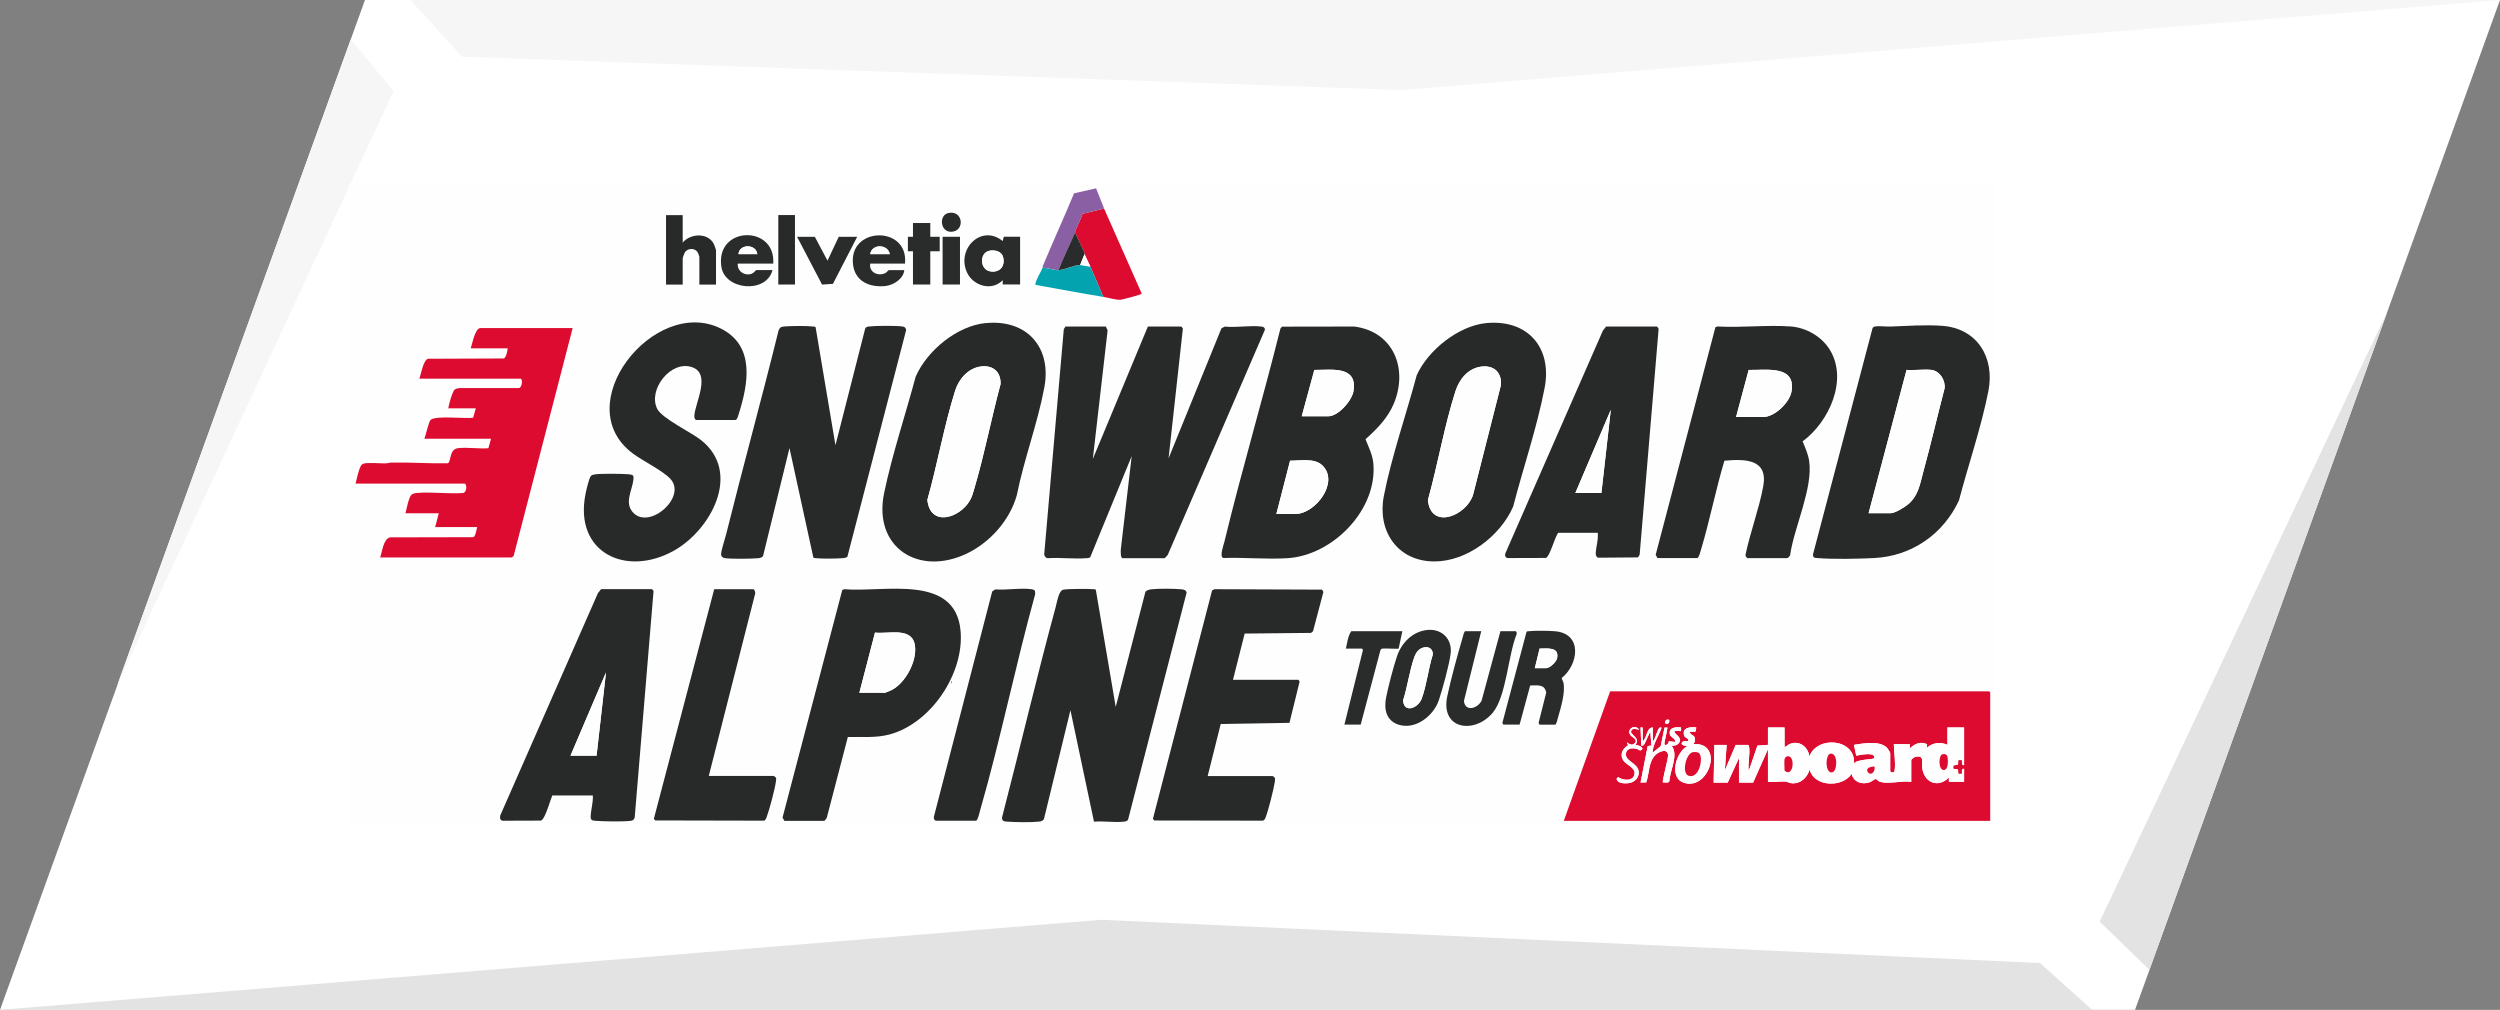 <?xml version="1.0" encoding="UTF-8"?>
<svg xmlns="http://www.w3.org/2000/svg" id="Logos" viewBox="0 0 414.2 167.31">
  <rect x="0" y="0" width="414.2" height="167.31" fill="#808080" stroke="none"/>
  <defs>
    <style>
      .cls-1 {
        fill: #f6f6f6;
      }

      .cls-2 {
        fill: #fff;
      }

      .cls-3 {
        fill: #2a2c2c;
      }

      .cls-4 {
        fill: #282a2a;
      }

      .cls-5 {
        fill: #03a4b0;
      }

      .cls-6 {
        fill: #e3e3e3;
      }

      .cls-7 {
        fill: #8b5fa4;
      }

      .cls-8 {
        fill: #dc0b2f;
      }

      .cls-9 {
        fill: #fefefe;
      }
    </style>
  </defs>
  <polygon class="cls-2" points="60.47 0 0 167.31 353.73 167.31 414.2 0 60.47 0"></polygon>
  <polygon class="cls-6" points="395.58 51.51 347.88 152.69 356.11 160.68 395.58 51.51"></polygon>
  <polygon class="cls-6" points="182.44 152.39 0 167.31 346.62 167.31 338 159.56 182.44 152.39"></polygon>
  <polygon class="cls-1" points="67.99 0 76.55 9.39 232.13 14.92 414.2 0 67.99 0"></polygon>
  <polygon class="cls-1" points="58.11 6.55 19.42 113.52 65.2 15.11 58.11 6.55"></polygon>
  <g>
    <path class="cls-9" d="M330.34,30.48v106.36H57.94V30.48h272.4ZM172.73,44.39c-.31.74-.96,1.76-1.15,2.51-.03.14-.11.19.07.3,3.72.66,7.43,1.38,11.16,1.98.78.13,2.11.51,2.81.48.25-.01,3.55-.84,3.55-1.03l-6.24-14.09-1.33-3.35-3.65.83c-1.67,4.02-3.48,7.98-5.16,12-.05.13-.03.28-.06.36ZM157.1,35.3c-1.58.36-1.35,3.21.57,3.1,2.26-.13,1.9-3.66-.57-3.1ZM113.11,35.63h-2.76v11.51h2.76v-4.38c0-.09.28-.84.36-.96.48-.74,1.7-.76,2.14.02.05.08.26.66.26.7v4.62h2.76v-5.7c0-.07-.28-.85-.34-.98-.95-1.96-3.87-1.84-5.18-.28v-4.56ZM131.7,35.63h-2.76v11.51h2.76v-11.51ZM154.13,36.95h-2.88v2.28h-.84v2.4h.84v5.52h2.88v-5.52h1.56v-2.4h-1.56v-2.28ZM128.11,43.67c.44-6.44-9.58-6.25-8.6.51.57,3.94,7.49,4.52,8.48.57h-2.7s-.41.48-.72.6c-1.15.43-2.45-.38-2.34-1.67h5.88ZM149.94,43.67c.64-6.44-9.61-6.16-8.58.37.42,2.69,2.91,3.63,5.39,3.34,1.32-.15,2.95-1.2,3.07-2.63h-2.58s-.35.38-.5.46c-1.17.65-2.82-.07-2.56-1.54h5.76ZM166.13,47.14h2.88v-7.91h-2.7l-.18.72c-3.55-2.89-7.73,1.36-5.9,5.24,1.05,2.22,4.12,3.09,5.9,1.24v.72ZM135,39.23h-2.94l4.13,7.92,1.81-.13,4.02-7.8h-3.06l-1.86,3.96-2.1-3.96ZM159.05,39.23h-2.88v7.91h2.88v-7.91ZM115.33,69.57h6.48c.34,0,.49-.72.57-.99,1.61-5.05,2.77-11.34-3.03-14.19-10.99-5.39-25.49,12.79-14.37,20.84,1.61,1.17,4.89,2.79,6.09,4.11,2.75,3.01-3.48,8.46-6.18,5.58-1.5-1.59-.18-3.65.03-5.37.11-.85-.02-.92-.86-.99-1.06-.09-4.82-.16-5.71.06-.14.03-.31.09-.42.18-.33.27-.82,2.47-.93,3.02-1.94,9.76,6.73,13.85,14.67,9.39,6.11-3.43,11.26-12.91,4.49-18.29-1.68-1.33-6.46-3.59-7.28-5.19-1.62-3.18,2.29-8.17,5.82-6.89,3.11,1.13.51,5.79.33,7.96-.02.25,0,.68.29.76ZM163.35,53.53c-4.79.46-9.74,4.55-11.63,8.88-1.71,6.37-3.86,12.78-5.22,19.24-1.92,9.11,5.77,13.9,13.76,10.04,3.82-1.85,7.08-5.53,8.22-9.65,1.18-5.92,3.47-11.97,4.56-17.86,1.23-6.64-2.91-11.29-9.68-10.64ZM246.23,53.53c-4.6.45-9.64,4.49-11.51,8.64-1.73,6.49-4.16,13.41-5.44,19.98-1.13,5.77,2.19,10.82,8.3,10.87,5.45.04,11.02-4.22,13.13-9.11,1.64-6.4,3.95-13.16,5.2-19.62s-2.82-11.43-9.68-10.76ZM300.5,92.32c.14.13.44.14.63.15,2.62.22,6.69.13,9.37,0,6.21-.31,11.47-3.95,14.07-9.55,1.55-5.9,3.71-12.17,4.88-18.14,1.08-5.53-1.84-10.38-7.68-10.79-2.76-.2-5.75.02-8.51.12-.77.03-1.96-.13-2.64,0-.16.03-.27.09-.36.24l-9.87,37.5c-.02.15.01.37.12.48ZM138.42,73.76l-3.29-19.55c-.09-.13-.23-.1-.36-.12-1.06-.13-3.84-.11-4.93,0-.53.05-.67.21-.86.7-2.77,11.25-5.86,22.43-8.66,33.67-.19.76-.84,2.75-.85,3.36,0,.38.29.6.65.65,1.17.15,4.32.12,5.53,0,.32-.03.56-.09.77-.34l4.38-17.9,3.95,18.11c.09.13.23.1.36.12,1.01.13,3.52.09,4.57,0,.28-.02.5-.04.72-.24l9.74-37.58c-.11-.36-.25-.51-.62-.56-1.04-.14-4.46-.12-5.53,0-.26.03-.49.08-.64.32l-4.93,19.35ZM183.22,54.1h-6.72l-.27.45-3.25,37.36c.1.31.28.59.64.57,2.06-.14,4.33.17,6.37,0,.22-.02.44-.01.62-.16l6.87-16.75-1.8,15.41c-.01.26-.09,1.5.3,1.5h6.96s.46-.45.52-.56l16.09-37.28c0-.38-.19-.49-.54-.53-1.85-.25-4.22.2-6.13,0l-.54.3-8.75,21.52,2.37-21.5c-.03-.09-.23-.33-.28-.33h-5.52l-9.12,21.94,2.45-21.3-.29-.64ZM212.39,54.12l-.26.34c-2.95,11.8-6.43,23.5-9.28,35.32-.14.57-.85,2.46-.17,2.66,3.49-.13,7.2.25,10.66.03,7.51-.48,14.93-8.05,14.19-15.76-.14-1.42-.79-2.65-1.29-3.95,1.89-1.69,3.69-3.5,4.68-5.88,2.42-5.78-.03-11.96-6.56-12.79l-11.97.02ZM264.72,88.27c0,.3.02.6,0,.9-.06.79-.36,1.91-.34,2.64,0,.23.17.45.34.59l6.67-.05.27-.45,3.14-37.38c0-.13-.23-.42-.3-.42h-8.4l-.53.67-16.18,36.95c-.1.35.02.68.4.74l6.33-.02c.67-.19,1.49-3.55,2.06-4.17h6.54ZM274.62,92.47h6.6c.28,0,.55-1.16.63-1.41,1.44-4.85,2.42-9.89,3.87-14.72,3.41-.31,7.27-.3,6.43,4.26-.69,3.71-2.14,7.53-2.92,11.25v.3s.28.33.28.33h6.6c.15,0,.51-.37.51-.57.65-4.58,3.81-11.03,3.14-15.54-.17-1.16-.65-2.16-1.08-3.24,4.34-3.18,7.58-10.16,4.5-15.18-1.34-2.18-3.9-3.66-6.46-3.85-3.91-.29-8.17.23-12.13,0l-.36.12-9.9,37.72.31.54ZM94.88,54.34h-15.29c-.91,0-1.37,2.63-1.62,3.36h6.12c-.03.4-.26,1.61-.66,1.68l-12.54.05c-.79.24-1.16,2.56-1.43,3.3h16.73c.48,0,.26,1.53-.24,1.56h-9.72c-.89.07-1.01.2-1.31.96-.28.71-.53,1.65-.67,2.39h4.56l-.44,1.56c-1.35.19-6.14-.41-7.04.35-.32.27-.82,2.6-1.04,3.13h11.04l-.43,1.57c-1.58.13-3.48-.19-5.03-.01s-1.1,2.3-1.7,2.5c-3.12.08-6.22-.17-9.34-.11-.34,0-.63.12-.95.13-.91.03-2.94-.18-3.67.05-.21.06-.35.2-.45.39-.38.7-.66,2.12-.87,2.91h18.05c.4,0,.46,1.42-.24,1.56-2.46.19-5.26-.24-7.68,0-.3.03-.67.1-.89.31-.41.39-.81,2.42-.97,3.05h5.52l-.6,2.28h6.96c-.11.39-.28,1.61-.66,1.68l-13.77.03c-1.1.22-1.3,2.39-1.65,3.33h21.77s.31-.18.35-.25l9.78-37.77ZM108.01,97.62h-8.4l-.53.67-16.18,36.83c-.08.39-.06.78.4.87l6.33-.02c.2-.06.37-.32.47-.49.57-1,.99-2.58,1.42-3.68h6.72c.08,1.15-.34,2.42-.36,3.54-.01.58.29.62.78.66,1.32.11,4.63.17,5.89,0,.38-.05.51-.21.63-.57l3.12-37.48c-.03-.09-.2-.31-.27-.32ZM117.43,128.56l7.65-30.07c.14-.22-.06-.87-.27-.87h-6.48l-10,38.04.22.27,18.03.04c.29-.09.38-.47.48-.72.44-1.18,1.35-4.6,1.5-5.82.02-.18.08-.36.01-.55-.04-.11-.34-.32-.4-.32h-10.74ZM129.96,136h6.6c.07,0,.46-.46.46-.62l3.46-13.27c2.33-.07,4.57.19,6.85-.41,6.9-1.81,12.46-10.1,11.83-17.16-.85-9.59-12.81-6.34-19.24-6.92l-.36.12-9.9,37.72.31.54ZM164.89,97.65l-.5.34-9.67,37.35c-.02.26.06.55.33.63h6.67c.3-.1.57-1.37.67-1.72,3.4-11.82,5.84-23.99,9.13-35.85l-.06-.54c-.13-.14-.3-.2-.49-.23-1.78-.27-4.23.17-6.08.02ZM184.84,117.17l-3.3-19.43c-.09-.13-.22-.11-.36-.12-.71-.09-4.53-.09-5.08.09-.73.23-.98,2.02-1.19,2.77-3.16,11.6-5.9,23.34-8.92,34.98.02.63.35.62.9.67,1.29.1,3.91.14,5.16,0,.34-.04.7-.12.89-.43l4.39-18.03,3.9,18.46c1.57-.12,3.44.19,4.98,0,.27-.03.47-.09.66-.3l9.71-37.65c-.11-.45-.5-.52-.9-.55-1.18-.11-3.76-.12-4.92,0-.31.03-.83.17-1.01.43l-4.93,19.11ZM210.81,128.56h-10.74l2.16-8.63,11.39-.19,1.68-6.83-.18-.3h-10.86l1.94-7.66,10.99-.11.33-.27,1.72-6.51-.22-.39-17.82-.07-.4.2-9.8,37.82.19.3,18.03.03c.25-.1.35-.28.44-.52.47-1.2,1.32-4.59,1.53-5.9.04-.22.07-.45,0-.67-.04-.11-.3-.3-.4-.32ZM236.51,104.37c-2.47.24-4.32,2.15-5.07,4.4-.65,1.96-1.36,4.71-1.78,6.74s-.02,3.91,2.1,4.57c2.78.86,5.73-1.48,6.61-4.02.62-1.79,1.75-5.92,1.97-7.74.3-2.41-1.42-4.18-3.83-3.95ZM232.34,104.58h-8.46c-.57.77-.66,1.94-.9,2.88h2.7l.13.25-3.07,12.34h2.7l3.27-12.32c.06-.17.15-.24.33-.27.43-.08,2.56.09,2.69-.01l.61-2.87ZM245.41,104.58h-2.7c-.22.28-.28.71-.39,1.05-.89,3.02-1.89,6.62-2.54,9.69-1.21,5.61,4.58,6.33,7.54,2.75,2.25-2.72,2.53-9.58,3.94-12.98.08-.14-.02-.51-.16-.51h-2.52l-3.12,11.51c-.64,1.26-2.68,1.94-2.93.07l2.87-11.58ZM255.07,120.05h2.64c.23-.31.3-.77.41-1.15.48-1.63,1.27-4.19.91-5.81-.06-.27-.25-.48-.29-.76,2.83-2.28,3.48-7.39-1.15-7.76-1.04-.08-3.33-.13-4.33,0-.13.02-.27,0-.35.12l-4,15.08.16.27h2.7l1.75-6.48c1.17.02,2.37-.3,2.66,1.17l-1.27,5.04.16.27ZM157.73,113.21v-.36h-.12v.36h.12ZM329.74,136v-21.28l-.18-.18h-62.79l-7.68,21.46h70.65Z"></path>
    <path class="cls-8" d="M329.74,136h-70.65l7.68-21.46h62.79l.18.18v21.28ZM276.2,119.23c-.32.08-.45.62-.14.7.54.15.78-.87.14-.7ZM271.56,120.89c-.67-1.02-2.24-.04-1.39.97.26.3,1.3.71.61,1.32-.61.54-1.13-.26-1.27-.13l.23.42c-.94.56-1.46,1.59-.77,2.57.47.67,2,1.18,1.83,2.2-.21,1.26-1.93,1.1-2.74.5l-.23.27c.08.78,1.22.81,1.85.76,1-.09,1.85-.78,1.81-1.85-.06-1.43-2.11-1.75-2.13-2.89-.02-1.28,1.58-1.23,2.37-.68.98-.37-.27-.93-.8-.94.78-1-.3-1.34-.73-2.1.06-.78.78-.5,1.33-.42ZM272.16,120.53h-.36s.12,3,.12,3c.2.03.27.02.42-.12.24-.22.96-2.16,1.08-2.16l.18,2.28-.61.07-1.19,6.05.94-.02c.54-1.49.35-3.45,1.58-4.59.59-.54,1.99-1.12,2.04.11.03.65-1.04,4.3-.85,4.49.31-.04.93.15,1.06-.2.11-1.87,1.57-4.25.38-5.91.62.12,1.37-.26,1.4-.92.05-.82-2.27-1.71.16-1.48v-.6c-.78-.1-2.06-.04-1.86,1.08.11.62.95.65.9,1.32l-1.07-.12c.07.45-.79.99-.72.3.03-.38.57-2.49.48-2.58l-.46.02-.64,3.08-1.36,1.1c.1-1.51,1.01-2.74,1.5-4.13-.1-.16-.31-.07-.42.06-.2.24-.55,1.37-.75,1.77-.08.16.08.33-.27.26v-2.16c-1.06-.04-.93,1.75-1.68,2.28v-2.28ZM281.04,120.53c-.95-.14-2.42.01-2.01,1.35.12.4.82.41.69.92-1.31-.25-1.58.82-.12.78-1.97,1.05-3.19,5.36-.51,6.14,4.1,1.2,6.6-6.78,1.47-6.44.26-.31.33-.72.21-1.11s-.83-.46-.81-.92l.97-.05.11-.67ZM295.67,120.53h-2.76v2.88l-1.74.12-1.44,4.2c-.17-1.29.22-2.6.07-3.9-.02-.17-.01-.31-.19-.41h-2.04l-1.8,4.2.3-4.2h-2.04l-.12,6.24h2.34l1.86-4.08v4.08h2.34l2.46-5.52v5.4c.88.11,1.98-.12,2.82-.06.41.03.84.31,1.32.31,1.38,0,2.39-1.04,2.76-2.29.78,2.91,5.43,3.02,6.96.72.35,1.37,1.69,1.82,2.96,1.4.32-.11.86-.54,1.01-.55.19-.02.35.28.55.37,1.35.61,3.83-.18,5.36.1v-3.54c0-.27.54-.6.81-.64,1.4-.2.9.92,1,1.82.28,2.46,2.64,3.48,4.42,1.63v.72h2.52v-2.16c-.54-.08-.3.77-.36.84h-.6s-.05-.73-.05-.73l-.79-.11v-.53s.79-.18.79-.18l.05-.73h.6c.06.07-.18.92.36.84v-6.24h-2.76v2.88c-1.2-.55-2.41-.37-3.42.48l.05-.59c-1.14-.51-2.03-.09-2.87.71v-.72h-2.64c.01,1.26.34,3.18.12,4.38-.06.34-.31.38-.6.24l-.12-.12v-3c0-.18-.48-.88-.66-1.02-1.28-1.06-3.84-.61-5.34-.36l.37,1.79c.63-.11,3.18-.7,3,.41-.04.24-2.97.16-3.37.91.31-4.15-6.12-4.7-7.38-1.2-.26-1.58-1.65-2.71-3.26-2.06-.35.14-.52.45-.87.51v-3.24Z"></path>
    <path class="cls-4" d="M183.22,54.1l.29.64-2.45,21.3,9.12-21.94h5.52s.25.24.28.33l-2.37,21.5,8.75-21.52.54-.3c1.91.2,4.28-.24,6.13,0,.34.05.54.16.54.53l-16.09,37.28c-.06.1-.48.56-.52.56h-6.96c-.39,0-.31-1.23-.3-1.5l1.8-15.41-6.87,16.75c-.18.15-.4.14-.62.16-2.04.17-4.31-.14-6.37,0-.36.01-.53-.27-.64-.57l3.25-37.36.27-.45h6.72Z"></path>
    <path class="cls-4" d="M212.39,54.12l11.97-.02c6.53.83,8.98,7.01,6.56,12.79-1,2.38-2.79,4.19-4.68,5.88.5,1.3,1.15,2.52,1.29,3.95.74,7.71-6.69,15.28-14.19,15.76-3.46.22-7.17-.15-10.66-.03-.68-.2.03-2.1.17-2.66,2.86-11.83,6.34-23.52,9.28-35.32l.26-.34ZM215.67,68.97h4.38c1.68,0,3.95-2.58,4.2-4.19.68-4.28-3.73-3.46-6.49-3.49l-2.09,7.68ZM211.47,85.15h3.18c3.25,0,7.32-5.25,4.44-8.04-1.3-1.27-3.69-.77-5.35-.78l-2.27,8.82Z"></path>
    <path class="cls-8" d="M94.88,54.34l-9.78,37.77c-.04.07-.31.25-.35.25h-21.77c.35-.94.54-3.11,1.65-3.33l13.77-.03c.38-.07.55-1.29.66-1.68h-6.96l.6-2.28h-5.52c.16-.64.55-2.66.97-3.05.22-.21.59-.28.89-.31,2.42-.23,5.22.19,7.68,0,.7-.14.64-1.56.24-1.56h-18.05c.21-.79.48-2.21.87-2.91.1-.19.24-.33.45-.39.73-.23,2.76-.02,3.67-.05.32,0,.61-.12.95-.13,3.12-.06,6.22.18,9.34.11.6-.2.17-2.32,1.7-2.5s3.44.14,5.03.01l.43-1.57h-11.04c.22-.53.72-2.85,1.04-3.13.9-.76,5.69-.15,7.04-.35l.44-1.56h-4.56c.14-.74.39-1.68.67-2.39.3-.77.42-.89,1.31-.97h9.72c.5-.02.72-1.55.24-1.55h-16.73c.28-.75.64-3.06,1.43-3.3l12.54-.05c.4-.07.63-1.28.66-1.68h-6.12c.25-.72.71-3.36,1.62-3.36h15.29Z"></path>
    <path class="cls-4" d="M184.84,117.17l4.93-19.11c.18-.27.69-.4,1.01-.43,1.16-.13,3.74-.11,4.92,0,.39.04.79.1.9.55l-9.71,37.65c-.19.21-.39.27-.66.3-1.54.18-3.4-.13-4.98,0l-3.9-18.46-4.39,18.03c-.18.32-.55.4-.89.43-1.25.14-3.87.1-5.16,0-.55-.04-.88-.04-.9-.67,3.02-11.63,5.76-23.37,8.92-34.98.2-.75.46-2.55,1.19-2.77.56-.17,4.37-.17,5.08-.09.13.02.27-.01.36.12l3.3,19.43Z"></path>
    <path class="cls-4" d="M138.42,73.76l4.93-19.35c.15-.24.38-.29.64-.32,1.07-.13,4.48-.15,5.53,0,.37.05.51.2.62.56l-9.74,37.58c-.22.2-.44.21-.72.24-1.05.09-3.56.13-4.57,0-.13-.02-.27.01-.36-.12l-3.95-18.11-4.38,17.9c-.22.24-.46.31-.77.34-1.21.11-4.37.15-5.53,0-.36-.05-.65-.27-.65-.65,0-.62.66-2.6.85-3.36,2.8-11.25,5.89-22.42,8.66-33.67.19-.49.33-.65.86-.7,1.09-.11,3.87-.13,4.93,0,.13.02.28,0,.36.12l3.29,19.55Z"></path>
    <path class="cls-4" d="M274.62,92.47l-.31-.54,9.9-37.72.36-.12c3.95.23,8.21-.29,12.13,0,2.56.19,5.12,1.67,6.46,3.85,3.08,5.01-.16,12-4.5,15.18.43,1.07.9,2.07,1.08,3.24.67,4.51-2.48,10.96-3.14,15.54,0,.2-.36.57-.51.57h-6.6l-.28-.33v-.3c.79-3.72,2.23-7.53,2.92-11.25.85-4.57-3.02-4.57-6.43-4.26-1.45,4.84-2.42,9.88-3.87,14.72-.08.25-.35,1.41-.63,1.41h-6.6ZM287.63,69.09h4.5c1.88,0,4.35-2.37,4.68-4.19.82-4.49-4.31-3.54-7.09-3.61l-2.09,7.8Z"></path>
    <path class="cls-4" d="M300.5,92.32c-.11-.11-.14-.33-.12-.48l9.87-37.5c.09-.14.2-.21.36-.24.68-.13,1.87.03,2.64,0,2.76-.1,5.75-.32,8.51-.12,5.84.42,8.76,5.26,7.68,10.79-1.17,5.97-3.33,12.25-4.88,18.14-2.6,5.61-7.86,9.24-14.07,9.55-2.67.13-6.75.22-9.37,0-.19-.02-.49-.02-.63-.15ZM309.59,85.03h3.66c.71,0,2.44-1.06,2.99-1.56,1.65-1.48,1.87-3.33,2.43-5.37,1.25-4.56,2.32-9.18,3.51-13.76.17-1.35-.82-2.91-2.22-3.06-1.28-.14-2.78.11-4.08,0l-6.29,23.75Z"></path>
    <path class="cls-4" d="M163.35,53.53c6.78-.65,10.91,4,9.68,10.64-1.09,5.89-3.38,11.94-4.56,17.86-1.14,4.12-4.4,7.8-8.22,9.65-7.98,3.87-15.67-.93-13.76-10.04,1.36-6.46,3.51-12.87,5.22-19.24,1.89-4.32,6.85-8.42,11.63-8.88ZM162.5,60.72c-2.1.28-3.65,2.1-4.25,4.02-1.83,5.83-2.93,12.18-4.6,18.08.48,4.52,5.28,3.07,7.01.16.4-.67.54-1.27.76-2,1.68-5.65,2.82-11.64,4.36-17.35.07-2.01-1.26-3.18-3.27-2.91Z"></path>
    <path class="cls-4" d="M246.23,53.53c6.86-.66,10.98,4.05,9.68,10.76s-3.56,13.23-5.2,19.62c-2.12,4.89-7.68,9.15-13.13,9.11-6.11-.05-9.43-5.1-8.3-10.87,1.29-6.57,3.71-13.49,5.44-19.98,1.87-4.15,6.91-8.19,11.51-8.64ZM245.51,60.73c-2.21.24-3.71,2.04-4.35,4.04-1.86,5.79-2.94,12.2-4.58,18.08.51,5.09,6.49,2.51,7.49-.91l4.59-18.07c.22-2.07-1.07-3.37-3.14-3.14Z"></path>
    <path class="cls-4" d="M115.33,69.57c-.28-.08-.31-.51-.29-.76.18-2.17,2.77-6.84-.33-7.96-3.52-1.28-7.43,3.71-5.82,6.89.81,1.6,5.6,3.86,7.28,5.19,6.76,5.38,1.62,14.85-4.49,18.29-7.94,4.46-16.62.36-14.67-9.39.11-.56.6-2.75.93-3.02.11-.09.28-.15.42-.18.89-.21,4.65-.14,5.71-.06.84.07.97.15.86.99-.21,1.72-1.53,3.77-.03,5.37,2.7,2.88,8.93-2.57,6.18-5.58-1.2-1.32-4.48-2.94-6.09-4.11-11.12-8.05,3.38-26.23,14.37-20.84,5.79,2.84,4.63,9.14,3.03,14.19-.09.27-.24.99-.57.99h-6.48Z"></path>
    <path class="cls-4" d="M264.72,88.27h-6.54c-.57.62-1.4,3.98-2.06,4.17l-6.33.02c-.38-.06-.49-.39-.4-.74l16.18-36.95.53-.67h8.4c.06,0,.31.3.3.42l-3.14,37.38-.27.45-6.67.05c-.18-.14-.34-.36-.34-.59-.02-.73.29-1.86.34-2.64.02-.3,0-.6,0-.9ZM265.32,81.68l1.56-13.79-5.88,13.79h4.32Z"></path>
    <path class="cls-4" d="M108.01,97.62c.07.02.25.23.27.32l-3.12,37.48c-.12.36-.25.52-.63.57-1.26.17-4.56.11-5.89,0-.48-.04-.79-.08-.78-.66.02-1.12.44-2.39.36-3.54h-6.72c-.43,1.1-.84,2.68-1.42,3.68-.1.18-.27.43-.47.49l-6.33.02c-.46-.09-.48-.48-.4-.87l16.18-36.83.53-.67h8.4ZM98.84,125.2l1.56-13.79-5.88,13.79h4.32Z"></path>
    <path class="cls-4" d="M210.81,128.56c.1.02.36.21.4.32.06.23.03.45,0,.67-.21,1.31-1.06,4.7-1.53,5.9-.09.24-.19.42-.44.52l-18.03-.03-.19-.3,9.8-37.82.4-.2,17.82.07.22.39-1.72,6.51-.33.27-10.99.11-1.94,7.66h10.86l.18.3-1.68,6.83-11.39.19-2.16,8.63h10.74Z"></path>
    <path class="cls-4" d="M129.96,136l-.31-.54,9.9-37.72.36-.12c6.43.58,18.4-2.67,19.24,6.92.62,7.06-4.93,15.35-11.83,17.16-2.28.6-4.52.34-6.85.41l-3.46,13.27c0,.16-.38.62-.46.62h-6.6ZM142.38,114.77h4.26c.06,0,.88-.35,1.02-.41,2.33-1.14,4.25-4.74,3.94-7.31-.4-3.28-4.37-1.97-6.63-2.24l-2.59,9.96Z"></path>
    <path class="cls-4" d="M117.43,128.56h10.74c.07,0,.36.21.4.32.06.18,0,.36-.01.55-.15,1.22-1.06,4.64-1.5,5.82-.09.25-.19.64-.48.72l-18.03-.04-.22-.27,10-38.04h6.48c.21,0,.41.65.27.87l-7.65,30.07Z"></path>
    <path class="cls-4" d="M164.89,97.65c1.86.15,4.3-.29,6.08-.02.18.03.36.09.49.23l.06.54c-3.28,11.86-5.73,24.03-9.13,35.85-.1.36-.37,1.63-.67,1.73h-6.67c-.28-.09-.35-.37-.33-.64l9.67-37.35.5-.34Z"></path>
    <path class="cls-3" d="M255.07,120.05l-.16-.27,1.27-5.04c-.29-1.47-1.49-1.15-2.66-1.17l-1.75,6.48h-2.7l-.16-.27,4-15.08c.09-.13.22-.11.35-.12,1-.12,3.29-.08,4.33,0,4.64.36,3.98,5.48,1.15,7.76.04.27.23.49.29.76.35,1.62-.44,4.18-.91,5.81-.11.38-.18.84-.41,1.15h-2.64ZM254.29,110.7h1.86c.61,0,1.7-1.02,1.83-1.65.4-1.93-1.65-1.59-2.9-1.6l-.79,3.24Z"></path>
    <path class="cls-3" d="M236.51,104.37c2.41-.23,4.14,1.54,3.83,3.95-.23,1.81-1.36,5.95-1.97,7.74-.88,2.54-3.83,4.88-6.61,4.02-2.13-.66-2.5-2.62-2.1-4.57s1.13-4.78,1.78-6.74c.75-2.26,2.6-4.17,5.07-4.4ZM236.03,107.24c-.92.14-1.42.84-1.71,1.65-.79,2.24-1.12,4.87-1.85,7.15.15,2.22,2.51,1.26,3.08-.29.82-2.21,1.11-5.01,1.84-7.29.05-.83-.53-1.35-1.35-1.23Z"></path>
    <path class="cls-3" d="M245.41,104.58l-2.87,11.58c.25,1.87,2.29,1.19,2.93-.07l3.12-11.51h2.52c.13,0,.24.37.16.51-1.4,3.4-1.69,10.26-3.94,12.98-2.97,3.59-8.75,2.86-7.54-2.75.66-3.06,1.65-6.67,2.54-9.69.1-.35.16-.77.39-1.05h2.7Z"></path>
    <path class="cls-8" d="M182.92,34.55l6.24,14.09c0,.18-3.3,1.02-3.55,1.03-.71.03-2.03-.36-2.81-.48-.7-1.69-1.44-3.36-2.16-5.04-.3-.69-.68-1.4-.96-2.04-.04-.09,0-.32-.09-.44l-1.47-3.16c.03-.07,0-.23.06-.36.4-.91.86-1.79,1.17-2.73l3.57-.87Z"></path>
    <path class="cls-3" d="M232.34,104.58l-.61,2.87c-.12.11-2.26-.07-2.69.01-.18.03-.27.1-.33.27l-3.27,12.32h-2.7l3.07-12.34-.13-.25h-2.7c.24-.93.33-2.11.9-2.88h8.46Z"></path>
    <path class="cls-4" d="M113.11,35.63v4.56c1.31-1.56,4.23-1.68,5.18.28.06.13.34.91.34.98v5.7h-2.76v-4.62s-.21-.62-.26-.7c-.45-.78-1.67-.75-2.14-.02-.08.13-.36.87-.36.96v4.38h-2.76v-11.51h2.76Z"></path>
    <path class="cls-3" d="M166.13,47.14v-.72c-1.78,1.86-4.85.98-5.9-1.24-1.84-3.88,2.35-8.13,5.9-5.24l.18-.72h2.7v7.91h-2.88ZM163.94,41.54c-1.7.31-1.7,3.28.33,3.45,1.48.12,2.29-.99,1.92-2.4-.26-.98-1.37-1.21-2.25-1.05Z"></path>
    <path class="cls-3" d="M149.94,43.67h-5.76c-.26,1.47,1.39,2.19,2.56,1.54.15-.08.46-.46.5-.46h2.58c-.12,1.43-1.75,2.47-3.07,2.63-2.48.29-4.97-.65-5.39-3.34-1.03-6.53,9.22-6.8,8.58-.37ZM147.42,42.11c-.31-1.71-3.01-1.74-3.24,0h3.24Z"></path>
    <path class="cls-3" d="M128.11,43.67h-5.88c-.11,1.3,1.19,2.11,2.34,1.67.31-.12.68-.6.72-.6h2.7c-.99,3.95-7.92,3.37-8.48-.57-.98-6.76,9.04-6.95,8.6-.51ZM125.47,42.11c-.19-1.74-3.01-1.72-3.12,0h3.12Z"></path>
    <path class="cls-7" d="M172.73,44.39c.03-.07,0-.23.06-.36,1.68-4.01,3.49-7.98,5.16-12l3.65-.83,1.33,3.35-3.57.87c-.31.94-.77,1.83-1.17,2.73-.05.12-.03.29-.06.36-.91,2.08-1.91,4.13-2.76,6.24-.81.03-1.79-.42-2.64-.36Z"></path>
    <polygon class="cls-3" points="135 39.23 137.1 43.19 138.96 39.23 142.02 39.23 138 47.03 136.2 47.15 132.06 39.23 135 39.23"></polygon>
    <path class="cls-5" d="M178.96,43.91c.55,0,1.13.23,1.68.24.72,1.68,1.46,3.35,2.16,5.04-3.73-.6-7.44-1.32-11.16-1.98-.17-.11-.1-.16-.07-.3.18-.76.84-1.77,1.15-2.51.85-.06,1.83.39,2.64.36,1.03-.03,2.48-.83,3.6-.84Z"></path>
    <polygon class="cls-3" points="154.13 36.95 154.13 39.23 155.69 39.23 155.69 41.63 154.13 41.63 154.13 47.14 151.26 47.14 151.26 41.63 150.42 41.63 150.42 39.23 151.26 39.23 151.26 36.95 154.13 36.95"></polygon>
    <rect class="cls-4" x="128.95" y="35.63" width="2.76" height="11.51"></rect>
    <rect class="cls-3" x="156.17" y="39.23" width="2.88" height="7.91"></rect>
    <path class="cls-3" d="M157.1,35.3c2.47-.57,2.83,2.97.57,3.1-1.92.11-2.15-2.74-.57-3.1Z"></path>
    <rect class="cls-7" x="157.61" y="112.85" width=".12" height=".36"></rect>
    <path class="cls-9" d="M295.67,120.53v3.24c.35-.06.52-.37.87-.51,1.61-.64,3,.48,3.26,2.06,1.26-3.5,7.69-2.95,7.38,1.2.39-.76,3.33-.68,3.37-.91.18-1.12-2.37-.52-3-.41l-.37-1.79c1.5-.25,4.07-.71,5.34.36.17.15.66.84.66,1.02v3l.12.12c.29.14.54.1.6-.24.22-1.2-.11-3.12-.12-4.38h2.64v.72c.84-.8,1.73-1.22,2.87-.71l-.05.59c1.01-.84,2.21-1.03,3.42-.48v-2.88h2.76v6.24c-.54.08-.3-.77-.36-.84h-.6s-.05.73-.05.73l-.79.18v.53s.79.11.79.11l.05.73h.6c.06-.07-.18-.92.36-.84v2.16h-2.52v-.72c-1.79,1.85-4.15.83-4.43-1.63-.1-.91.4-2.02-1-1.82-.27.04-.81.36-.81.64v3.54c-1.53-.27-4.01.52-5.36-.1-.2-.09-.37-.39-.55-.37-.16.01-.69.44-1.01.55-1.28.41-2.62-.04-2.96-1.4-1.52,2.3-6.18,2.19-6.96-.72-.36,1.25-1.38,2.29-2.76,2.29-.47,0-.91-.28-1.32-.31-.84-.06-1.94.17-2.82.06v-5.4l-2.46,5.52h-2.34v-4.08l-1.86,4.08h-2.34l.12-6.24h2.04l-.3,4.2,1.8-4.2h2.04c.17.11.17.24.19.41.15,1.3-.24,2.62-.07,3.9l1.44-4.2,1.74-.12v-2.88h2.76ZM303.02,125c-.57.48-.62,3.08.5,2.96.89-.09,1.04-3.06-.12-3.11-.14,0-.27.05-.38.14ZM321.78,124.98c-.6.2-.67,2.68.32,2.59.73-.07.65-1.66.56-2.19-.08-.41-.51-.53-.88-.4ZM295.67,125.74c-.09.43,0,1.41,0,1.92,0,.06.34.26.45.28,1.16.18,1.24-3.08-.13-2.6-.11.04-.3.3-.32.4ZM310.54,127c-.52-.02-1.51.25-1.09.9.5.77,1.37-.16,1.09-.9Z"></path>
    <path class="cls-9" d="M281.04,120.53l-.11.67-.97.05c-.01.46.69.53.81.92s.05.81-.21,1.11c5.13-.33,2.64,7.65-1.47,6.44-2.68-.79-1.46-5.1.51-6.14-1.46.04-1.19-1.03.12-.78.12-.51-.57-.52-.69-.92-.4-1.34,1.06-1.49,2.01-1.35ZM281.48,124.76c-.24-.2-.78-.2-1.08-.13-1.09.29-1.84,3.54-.6,3.9,1.78.53,2.47-3.14,1.68-3.78Z"></path>
    <path class="cls-9" d="M272.16,120.53v2.28c.75-.52.62-2.32,1.68-2.28v2.16c.35.07.19-.1.27-.26.2-.4.56-1.53.75-1.77.11-.13.31-.22.42-.06-.49,1.39-1.41,2.63-1.5,4.13l1.36-1.1.64-3.08.46-.02c.1.09-.44,2.2-.48,2.58-.06.69.8.15.72-.3l1.07.12c.05-.67-.79-.7-.9-1.32-.2-1.12,1.08-1.19,1.87-1.08v.6c-2.43-.23-.11.66-.16,1.48-.04.66-.79,1.04-1.4.92,1.19,1.66-.28,4.04-.38,5.91-.13.35-.74.16-1.06.2-.19-.19.87-3.85.85-4.49-.05-1.23-1.45-.65-2.04-.11-1.24,1.14-1.04,3.11-1.58,4.59l-.94.02,1.19-6.05.61-.07-.18-2.28c-.12,0-.85,1.94-1.08,2.16-.15.14-.21.15-.42.12l-.12-3h.36Z"></path>
    <path class="cls-9" d="M271.56,120.89c-.55-.09-1.27-.37-1.33.42.43.77,1.5,1.1.73,2.1.53.01,1.78.57.8.94-.8-.55-2.39-.6-2.37.68.02,1.14,2.07,1.46,2.13,2.89.04,1.07-.81,1.76-1.81,1.85-.63.05-1.77.02-1.85-.76l.23-.27c.81.6,2.53.76,2.74-.5.17-1.02-1.36-1.53-1.83-2.2-.69-.98-.17-2.01.77-2.57l-.23-.42c.13-.13.65.67,1.27.13.69-.61-.36-1.01-.61-1.32-.85-1.01.72-1.99,1.39-.97Z"></path>
    <path class="cls-9" d="M276.2,119.23c.64-.17.4.85-.14.7-.31-.08-.18-.62.14-.7Z"></path>
    <path class="cls-9" d="M211.47,85.15l2.27-8.82c1.66.01,4.05-.48,5.35.78,2.88,2.79-1.19,8.04-4.44,8.04h-3.18Z"></path>
    <path class="cls-9" d="M215.67,68.97l2.09-7.68c2.76.04,7.17-.79,6.49,3.49-.26,1.61-2.52,4.19-4.2,4.19h-4.38Z"></path>
    <path class="cls-9" d="M287.63,69.09l2.09-7.8c2.77.07,7.9-.88,7.09,3.61-.33,1.82-2.8,4.19-4.68,4.19h-4.5Z"></path>
    <path class="cls-9" d="M309.59,85.03l6.29-23.75c1.31.12,2.8-.13,4.08,0,1.39.15,2.39,1.71,2.22,3.06-1.2,4.58-2.26,9.19-3.51,13.76-.56,2.03-.78,3.88-2.43,5.37-.56.5-2.28,1.56-2.99,1.56h-3.66Z"></path>
    <path class="cls-9" d="M162.5,60.72c2.01-.27,3.34.9,3.27,2.91-1.54,5.71-2.68,11.69-4.36,17.35-.22.74-.36,1.33-.76,2-1.73,2.91-6.53,4.36-7.01-.16,1.66-5.9,2.77-12.25,4.6-18.08.6-1.92,2.16-3.74,4.25-4.02Z"></path>
    <path class="cls-9" d="M245.51,60.73c2.08-.23,3.36,1.07,3.14,3.14l-4.59,18.07c-1,3.42-6.98,6-7.49.91,1.64-5.88,2.72-12.29,4.58-18.08.64-2,2.14-3.8,4.35-4.04Z"></path>
    <polygon class="cls-9" points="265.32 81.68 261.01 81.68 266.88 67.89 265.32 81.68"></polygon>
    <polygon class="cls-9" points="98.84 125.2 94.52 125.2 100.4 111.41 98.84 125.2"></polygon>
    <path class="cls-9" d="M142.38,114.77l2.59-9.96c2.26.27,6.23-1.04,6.63,2.24.31,2.56-1.61,6.16-3.94,7.31-.14.07-.97.41-1.02.41h-4.26Z"></path>
    <path class="cls-9" d="M254.29,110.7l.79-3.24c1.25,0,3.3-.33,2.9,1.6-.13.63-1.23,1.65-1.83,1.65h-1.86Z"></path>
    <path class="cls-9" d="M236.03,107.24c.82-.12,1.4.4,1.35,1.23-.73,2.28-1.02,5.08-1.84,7.29-.57,1.55-2.93,2.51-3.08.29.73-2.29,1.06-4.91,1.85-7.15.29-.81.79-1.51,1.71-1.65Z"></path>
    <path class="cls-3" d="M179.68,42.11l-.72,1.8c-1.11,0-2.57.81-3.6.84.85-2.11,1.85-4.16,2.76-6.24l1.47,3.16c.1.12.05.35.09.44Z"></path>
    <path class="cls-9" d="M180.64,44.15c-.55,0-1.13-.24-1.68-.24l.72-1.8c.28.64.66,1.35.96,2.04Z"></path>
    <path class="cls-9" d="M163.94,41.54c.88-.16,2,.07,2.25,1.05.37,1.41-.44,2.53-1.92,2.4-2.03-.17-2.03-3.14-.33-3.45Z"></path>
    <path class="cls-9" d="M147.42,42.11h-3.24c.23-1.74,2.92-1.71,3.24,0Z"></path>
    <path class="cls-9" d="M125.47,42.11h-3.12c.11-1.72,2.93-1.74,3.12,0Z"></path>
    <path class="cls-8" d="M303.02,125c.11-.09.24-.14.38-.14,1.15.05,1.01,3.02.12,3.11-1.12.11-1.07-2.48-.5-2.96Z"></path>
    <path class="cls-8" d="M295.67,125.74c.02-.1.21-.36.32-.4,1.36-.48,1.29,2.78.13,2.6-.11-.02-.45-.22-.45-.28,0-.51-.09-1.49,0-1.92Z"></path>
    <path class="cls-8" d="M321.78,124.98c.37-.12.8,0,.88.4.1.53.18,2.12-.56,2.19-.99.09-.93-2.39-.32-2.59Z"></path>
    <path class="cls-8" d="M310.54,127c.28.75-.59,1.67-1.09.9-.43-.66.57-.92,1.09-.9Z"></path>
    <path class="cls-8" d="M281.48,124.76c.79.64.1,4.3-1.68,3.78-1.24-.37-.49-3.61.6-3.9.3-.08.83-.07,1.08.13Z"></path>
  </g>
</svg>
